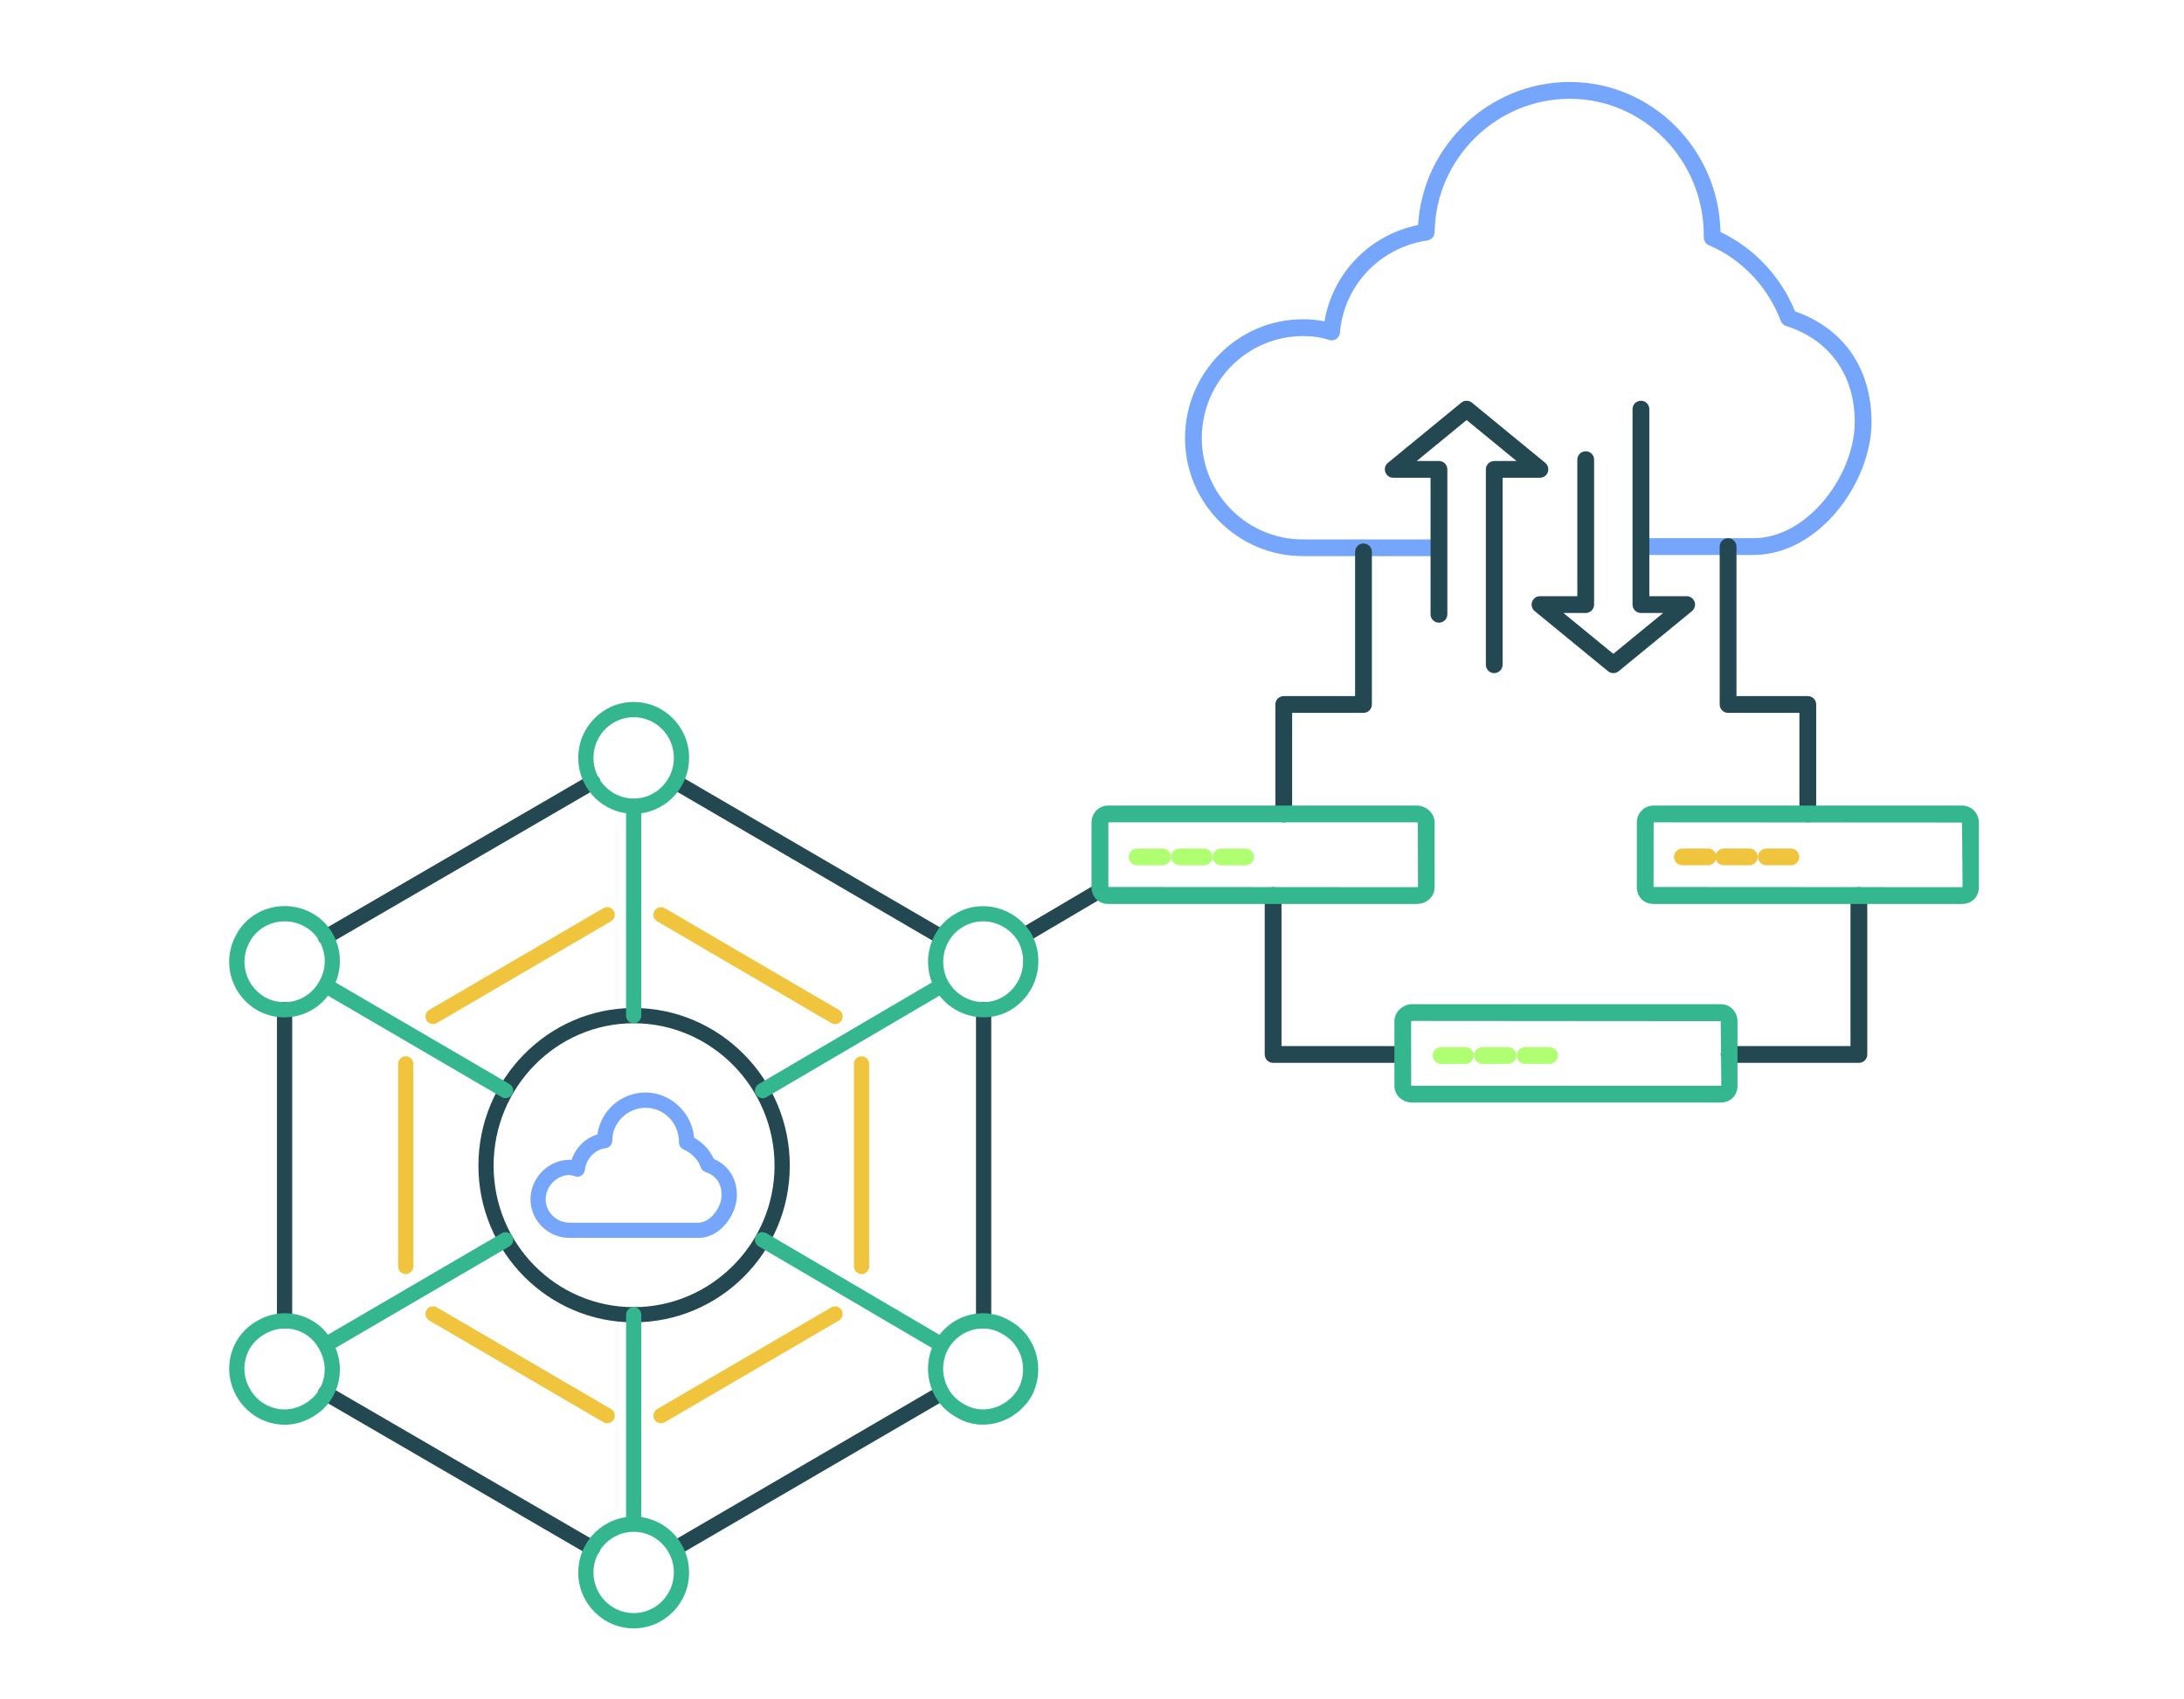 <?xml version="1.0" encoding="UTF-8"?>
<svg id="h" data-name="Layer 13" xmlns="http://www.w3.org/2000/svg" viewBox="0 0 536 417">
  <defs>
    <style>
      .n {
        fill: #b0ff72;
      }

      .n, .o, .p, .q, .r {
        stroke-width: 0px;
      }

      .o {
        fill: #234852;
      }

      .p {
        fill: #f0c43d;
      }

      .q {
        fill: #76a6fc;
      }

      .r {
        fill: #34b78f;
      }
    </style>
  </defs>
  <g>
    <path class="o" d="M155.52,324.56c-21.01,0-38.11-17.25-38.11-38.46s17.1-38.69,38.11-38.69,38.31,17.36,38.31,38.69-17.18,38.46-38.31,38.46ZM155.52,251.15c-18.95,0-34.38,15.68-34.38,34.95s15.42,34.73,34.38,34.73,34.57-15.58,34.57-34.73-15.51-34.95-34.57-34.95Z"/>
    <path class="o" d="M145.45,381.89c-.32,0-.64-.08-.94-.26l-65.55-38.09c-.89-.52-1.19-1.66-.68-2.55.52-.89,1.66-1.2,2.55-.68l65.56,38.09c.89.52,1.19,1.66.67,2.55-.35.59-.97.93-1.61.93ZM165.77,381.89c-.64,0-1.27-.33-1.62-.93-.52-.89-.22-2.03.67-2.55l65.35-38.09c.89-.51,2.03-.22,2.55.67.52.89.22,2.03-.67,2.55l-65.36,38.09c-.3.17-.62.26-.94.26ZM241.4,326.05c-1.03,0-1.87-.84-1.87-1.87v-76.39c0-1.03.84-1.87,1.87-1.87s1.87.84,1.87,1.87v76.39c0,1.03-.84,1.87-1.87,1.87ZM69.84,326.05c-1.03,0-1.87-.84-1.87-1.87v-76.39c0-1.03.84-1.87,1.87-1.87s1.87.84,1.87,1.87v76.39c0,1.03-.84,1.87-1.87,1.87ZM231.13,231.9c-.32,0-.64-.08-.94-.26l-65.36-38.09c-.89-.52-1.19-1.66-.67-2.55.52-.89,1.66-1.19,2.55-.67l65.36,38.09c.89.52,1.19,1.66.67,2.55-.35.59-.97.93-1.61.93ZM79.9,231.9c-.64,0-1.27-.33-1.62-.93-.52-.89-.21-2.04.68-2.55l65.55-38.08c.89-.52,2.03-.22,2.55.67.52.89.22,2.03-.67,2.55l-65.56,38.09c-.29.17-.62.25-.93.25ZM270.36,220.21c-.16.28-.39.52-.68.69l-16.32,9.63c-.89.52-2.03.22-2.55-.67-.52-.89-.22-2.04.67-2.55l16.32-9.63c.89-.52,2.03-.22,2.55.67.35.59.33,1.3.01,1.86Z"/>
    <path class="r" d="M155.52,399.67c-7.5,0-13.61-6.15-13.61-13.71,0-6.92,5.12-12.67,11.74-13.59v-49.67c0-1.03.84-1.87,1.87-1.87s1.87.84,1.87,1.87v49.67c6.62.92,11.73,6.66,11.73,13.59,0,7.56-6.1,13.71-13.6,13.71ZM155.52,375.97c-5.44,0-9.87,4.48-9.87,9.98s4.43,9.98,9.87,9.98,9.86-4.48,9.86-9.98-4.43-9.98-9.86-9.98ZM69.86,349.68c-1.13,0-2.28-.15-3.41-.44-3.48-.92-6.5-3.24-8.29-6.37-1.88-3.21-2.4-6.94-1.44-10.48.94-3.49,3.19-6.38,6.34-8.15,3.15-1.88,6.85-2.4,10.36-1.45,2.86.78,5.31,2.45,7.07,4.8l42.66-24.91c.89-.51,2.03-.22,2.55.67.52.89.22,2.03-.67,2.56l-42.68,24.93c1.18,2.8,1.41,5.91.59,8.88-.95,3.47-3.19,6.35-6.33,8.1-2.07,1.24-4.39,1.87-6.76,1.87ZM69.95,326.06c-1.73,0-3.46.48-5.02,1.41-2.31,1.3-3.93,3.38-4.61,5.89-.69,2.57-.32,5.28,1.06,7.63,0,0,0,.01.01.02,1.29,2.27,3.48,3.95,6,4.61,2.51.66,5.11.28,7.35-1.05,2.3-1.29,3.92-3.35,4.6-5.85.7-2.59.33-5.31-1.06-7.68h0s-.03-.05-.04-.08c-1.29-2.3-3.34-3.91-5.8-4.57-.82-.22-1.66-.33-2.49-.33ZM241.25,349.68c-2.36,0-4.67-.65-6.71-1.92-5.88-3.27-8.3-10.59-5.83-16.91l-42.52-24.95c-.89-.52-1.19-1.67-.66-2.56.52-.89,1.66-1.19,2.55-.66l42.48,24.93c1.91-2.45,4.5-4.16,7.48-4.89,3.44-.86,6.98-.3,9.98,1.56,6.41,3.6,8.71,11.95,5.05,18.56-.01.02-.02.04-.04.06-1.95,3.21-5.13,5.55-8.72,6.41-1.02.24-2.05.36-3.07.36ZM241.19,326.07c-.75,0-1.5.09-2.25.27-2.6.64-4.8,2.31-6.21,4.7-2.64,4.81-.99,10.89,3.7,13.5,2.13,1.32,4.6,1.72,7.02,1.13,2.62-.63,4.94-2.33,6.38-4.68,2.64-4.82.99-10.87-3.7-13.5-1.54-.95-3.23-1.43-4.94-1.43ZM187.15,269.55c-.64,0-1.26-.33-1.61-.92-.52-.89-.22-2.03.66-2.55l42.51-24.94c-1.09-2.76-1.26-5.88-.44-8.8.98-3.53,3.24-6.42,6.36-8.16,6.27-3.65,14.55-1.47,18.42,4.89.01.02.03.04.04.07,3.66,6.64,1.43,14.89-5.08,18.78-5.83,3.41-13.28,1.78-17.44-3.54l-42.48,24.92c-.3.17-.62.26-.94.26ZM232.75,240.96c2.78,4.73,8.78,6.42,13.35,3.74,4.75-2.84,6.39-8.86,3.73-13.73-2.83-4.61-8.81-6.21-13.36-3.55-2.27,1.27-3.89,3.36-4.61,5.92-.72,2.59-.4,5.36.89,7.62h0ZM124.09,269.55c-.32,0-.64-.08-.94-.26l-42.65-24.91c-1.72,2.3-4.16,3.99-7.01,4.8-3.51,1-7.21.55-10.43-1.26-6.63-3.97-8.76-12.23-4.9-18.84,3.64-6.38,11.92-8.59,18.46-4.93,3.16,1.76,5.41,4.7,6.35,8.27.77,2.91.54,6-.61,8.72l42.67,24.92c.89.52,1.19,1.66.67,2.55-.35.59-.97.93-1.61.93ZM69.86,226.14c-3.41,0-6.69,1.73-8.46,4.82,0,0,0,.01,0,.02-2.82,4.82-1.26,10.85,3.55,13.73,2.3,1.3,4.99,1.62,7.53.9,2.48-.71,4.54-2.35,5.79-4.62,0-.01.02-.03.03-.05.02-.02.03-.05.05-.07,1.33-2.26,1.69-4.95,1.03-7.47-.68-2.57-2.3-4.69-4.56-5.96-1.57-.88-3.27-1.3-4.94-1.3ZM155.52,251.15c-1.03,0-1.87-.84-1.87-1.87v-49.67c-6.62-.92-11.74-6.67-11.74-13.6,0-7.56,6.1-13.72,13.61-13.72s13.6,6.15,13.6,13.72c0,6.93-5.11,12.68-11.73,13.6v49.67c0,1.03-.84,1.87-1.87,1.87ZM155.52,176.03c-5.44,0-9.87,4.48-9.87,9.98s4.43,9.99,9.87,9.99,9.86-4.48,9.86-9.99-4.43-9.98-9.86-9.98Z"/>
    <path class="q" d="M171.43,303.84h-31.63c-5.3,0-9.61-4.26-9.61-9.5s4.4-9.68,9.61-9.68c.17,0,.33.01.49.03,1-3.03,3.36-5.37,6.34-6.26.76-5.79,5.77-10.28,11.82-10.28s11.41,4.89,11.89,11.08c2.2,1.26,3.91,3.09,4.85,5.22,3.56,1.53,5.66,4.78,5.66,8.85,0,4.87-4.11,10.54-9.41,10.54ZM139.8,288.39c-3.13,0-5.88,2.78-5.88,5.95s2.64,5.76,5.88,5.76h31.63c2.92,0,5.67-3.83,5.67-6.8,0-3.56-2.15-5.03-3.95-5.63-.56-.19-1-.62-1.18-1.18-.61-1.84-2.16-3.45-4.24-4.39-.67-.31-1.09-.97-1.09-1.7,0-4.79-3.67-8.5-8.19-8.5s-8.19,3.7-8.19,8.07c0,.95-.7,1.74-1.64,1.85-2.62.32-4.75,2.56-5.07,5.34-.06.55-.37,1.05-.83,1.35-.47.3-1.04.38-1.57.22-.64-.2-1.06-.33-1.34-.33Z"/>
    <path class="p" d="M162.22,349.33c-.64,0-1.27-.33-1.61-.93-.52-.89-.22-2.03.67-2.55l42.73-24.96c.89-.52,2.03-.22,2.55.67.52.89.22,2.03-.67,2.55l-42.73,24.96c-.3.17-.62.26-.94.26ZM149.02,349.33c-.32,0-.65-.08-.94-.26l-42.73-24.96c-.89-.52-1.19-1.66-.67-2.55.52-.89,1.66-1.19,2.55-.67l42.74,24.96c.89.52,1.19,1.67.67,2.55-.35.59-.97.93-1.61.93ZM211.44,312.71c-1.03,0-1.87-.84-1.87-1.87v-49.72c0-1.03.84-1.87,1.87-1.87s1.87.84,1.87,1.87v49.72c0,1.03-.84,1.87-1.87,1.87ZM99.58,312.71c-1.03,0-1.87-.84-1.87-1.87v-49.72c0-1.03.84-1.87,1.87-1.87s1.87.84,1.87,1.87v49.72c0,1.03-.84,1.87-1.87,1.87ZM204.95,251.36c-.32,0-.65-.08-.94-.26l-42.73-24.97c-.89-.52-1.19-1.66-.67-2.55.52-.89,1.66-1.19,2.55-.67l42.73,24.97c.89.52,1.19,1.67.67,2.56-.35.59-.97.93-1.61.93ZM106.29,251.36c-.64,0-1.27-.33-1.61-.93-.52-.89-.22-2.03.67-2.56l42.73-24.97c.89-.52,2.03-.22,2.55.67.52.89.22,2.03-.67,2.55l-42.74,24.97c-.3.17-.62.26-.94.26Z"/>
  </g>
  <g>
    <path class="q" d="M352.89,136.5h-33.12c-15.96,0-28.94-12.99-28.94-28.95,0-16.09,12.98-29.19,28.94-29.19,1.91,0,3.65.17,5.29.51,1.99-11.82,11.05-21.19,22.97-23.65,1.16-19.51,17.5-35.1,37.21-35.1,20.14,0,36.58,16.45,37.01,36.83,8.21,3.9,14.79,10.89,18.29,19.46,11.94,4.2,18.77,14.06,18.77,27.2,0,14.77-12.91,32.6-28.94,32.6h-27.13c-1.14,0-2.06-.92-2.06-2.06,0-1.14.92-2.06,2.06-2.06h27.13c13.37,0,24.82-15.66,24.82-28.48,0-11.57-6.14-20.18-16.84-23.6-.6-.19-1.08-.65-1.3-1.23-3.17-8.37-9.6-15.16-17.66-18.6-.76-.32-1.25-1.07-1.25-1.89v-.53c0-18.48-14.76-33.51-32.9-33.51-18.04,0-32.91,14.69-33.15,32.75-.02,1.01-.76,1.86-1.76,2.01-11.68,1.73-20.51,11.04-21.48,22.65-.05.63-.39,1.21-.92,1.55-.53.35-1.19.43-1.79.23-1.89-.65-3.92-.95-6.37-.95-13.69,0-24.82,11.25-24.82,25.07,0,13.69,11.13,24.84,24.82,24.84h33.12c1.14,0,2.06.92,2.06,2.06,0,1.14-.92,2.06-2.06,2.06Z"/>
    <path class="o" d="M366.72,165.21c-1.14,0-2.06-.92-2.06-2.06v-47.94c0-1.14.92-2.06,2.06-2.06h5.47s-12.25-10.05-12.25-10.05l-12.25,10.05h5.46c1.14,0,2.06.92,2.06,2.06v35.56c0,1.14-.92,2.06-2.06,2.06-1.14,0-2.06-.92-2.06-2.06v-33.51s-9.16,0-9.16,0c-.87,0-1.65-.55-1.94-1.37-.29-.82-.04-1.73.63-2.29l18.01-14.77c.76-.62,1.86-.62,2.61,0l18,14.77c.67.55.92,1.47.63,2.29-.29.82-1.07,1.37-1.94,1.37h-9.16s0,45.89,0,45.89c0,1.14-.92,2.06-2.06,2.06Z"/>
    <path class="o" d="M395.94,165.21c-.46,0-.92-.16-1.3-.47l-18-14.75c-.67-.55-.92-1.47-.63-2.29.29-.82,1.07-1.37,1.94-1.37h9.16s0-33.51,0-33.51c0-1.14.92-2.06,2.06-2.06s2.06.92,2.06,2.06v35.57c0,1.14-.92,2.06-2.06,2.06h-5.47s12.24,10.03,12.24,10.03l12.24-10.03h-5.46c-1.14,0-2.06-.92-2.06-2.06v-47.97c0-1.14.92-2.06,2.06-2.06s2.06.92,2.06,2.06v45.91s9.16,0,9.16,0c.87,0,1.65.55,1.94,1.37.29.82.04,1.73-.63,2.29l-17.99,14.75c-.38.31-.84.47-1.3.47Z"/>
    <path class="p" d="M419.16,212.38h-6.26c-1.14,0-2.06-.92-2.06-2.06,0-1.14.92-2.06,2.06-2.06h6.26c1.14,0,2.06.92,2.06,2.06s-.92,2.06-2.06,2.06Z"/>
    <path class="p" d="M429.32,212.38h-6.26c-1.14,0-2.06-.92-2.06-2.06,0-1.14.92-2.06,2.06-2.06h6.26c1.14,0,2.06.92,2.06,2.06,0,1.14-.92,2.06-2.06,2.06Z"/>
    <path class="p" d="M439.51,212.38h-6c-1.14,0-2.06-.92-2.06-2.06,0-1.14.92-2.06,2.06-2.06h6c1.14,0,2.06.92,2.06,2.06,0,1.14-.92,2.06-2.06,2.06Z"/>
    <path class="n" d="M359.68,261.13h-6c-1.14,0-2.06-.92-2.06-2.06,0-1.14.92-2.06,2.06-2.06h6c1.14,0,2.06.92,2.06,2.06,0,1.14-.92,2.06-2.06,2.06Z"/>
    <path class="n" d="M370.11,261.13h-6.26c-1.14,0-2.06-.92-2.06-2.06,0-1.14.92-2.06,2.06-2.06h6.26c1.14,0,2.06.92,2.06,2.06s-.92,2.06-2.06,2.06Z"/>
    <path class="n" d="M380.29,261.13h-6c-1.14,0-2.06-.92-2.06-2.06,0-1.14.92-2.06,2.06-2.06h6c1.14,0,2.06.92,2.06,2.06,0,1.14-.92,2.06-2.06,2.06Z"/>
    <path class="n" d="M285.33,212.38h-6.26c-1.14,0-2.06-.92-2.06-2.06,0-1.14.92-2.06,2.06-2.06h6.26c1.14,0,2.06.92,2.06,2.06,0,1.14-.92,2.06-2.06,2.06Z"/>
    <path class="n" d="M295.49,212.38h-5.99c-1.14,0-2.06-.92-2.06-2.06,0-1.14.92-2.06,2.06-2.06h5.99c1.14,0,2.06.92,2.06,2.06s-.92,2.06-2.06,2.06Z"/>
    <path class="n" d="M305.68,212.38h-6.01c-1.14,0-2.06-.92-2.06-2.06s.92-2.06,2.06-2.06h6.01c1.14,0,2.06.92,2.06,2.06s-.92,2.06-2.06,2.06Z"/>
    <path class="o" d="M443.67,201.84c-1.14,0-2.06-.92-2.06-2.06v-24.81s-17.5,0-17.5,0c-1.14,0-2.06-.92-2.06-2.06v-38.75c0-1.14.92-2.06,2.06-2.06,1.14,0,2.06.92,2.06,2.06v36.69s17.5,0,17.5,0c1.14,0,2.06.92,2.06,2.06v26.87c0,1.14-.92,2.06-2.06,2.06Z"/>
    <path class="o" d="M315.06,201.84c-1.14,0-2.06-.92-2.06-2.06v-26.87c0-1.14.92-2.06,2.06-2.06h17.51s0-35.4,0-35.4c0-1.14.92-2.06,2.06-2.06s2.06.92,2.06,2.06v37.46c0,1.14-.92,2.06-2.06,2.06h-17.51s0,24.81,0,24.81c0,1.14-.92,2.06-2.06,2.06Z"/>
    <path class="o" d="M456.2,260.87h-31.84c-1.14,0-2.06-.92-2.06-2.06s.92-2.06,2.06-2.06h29.79s0-36.94,0-36.94c0-1.14.92-2.06,2.06-2.06s2.06.92,2.06,2.06v39c0,1.14-.92,2.06-2.06,2.06Z"/>
    <path class="r" d="M481.5,221.87h-75.66c-2.43,0-4.13-1.72-4.13-4.17v-15.81c0-2.34,1.82-4.17,4.13-4.17h75.66c2.33,0,4.16,1.83,4.16,4.17v15.81c0,2.45-1.71,4.17-4.16,4.17ZM405.84,201.84l-.02,15.86,75.67.05c.12,0,.17-.02.17-.02l-.14-15.84-75.7-.05Z"/>
    <path class="o" d="M344.02,260.87h-31.57c-1.14,0-2.06-.92-2.06-2.06v-39c0-1.14.92-2.06,2.06-2.06s2.06.92,2.06,2.06v36.94s29.51,0,29.51,0c1.14,0,2.06.92,2.06,2.06,0,1.14-.92,2.06-2.06,2.06Z"/>
    <path class="r" d="M422.29,270.61h-75.65c-2.52,0-4.42-1.79-4.42-4.16v-15.8c0-2.26,2.02-4.18,4.42-4.18h75.65c2.32,0,4.13,1.84,4.13,4.18v15.8c0,2.45-1.7,4.16-4.13,4.16ZM346.34,266.45s.12.04.3.04h75.65c.11,0,.16-.02.16-.02l-.15-15.83-75.66-.06c-.18,0-.3.13-.32.16l.02,15.7Z"/>
    <path class="r" d="M347.67,221.87h-75.66c-2.43,0-4.13-1.72-4.13-4.17v-15.81c0-2.34,1.81-4.17,4.13-4.17h75.66c2.39,0,4.42,1.91,4.42,4.17v15.81c0,2.37-1.9,4.17-4.42,4.17ZM272.01,201.84v15.86s75.66.05,75.66.05c.2,0,.31-.05.34-.07l-.04-15.79c0,.06-.13-.05-.3-.05h-75.66Z"/>
  </g>
</svg>